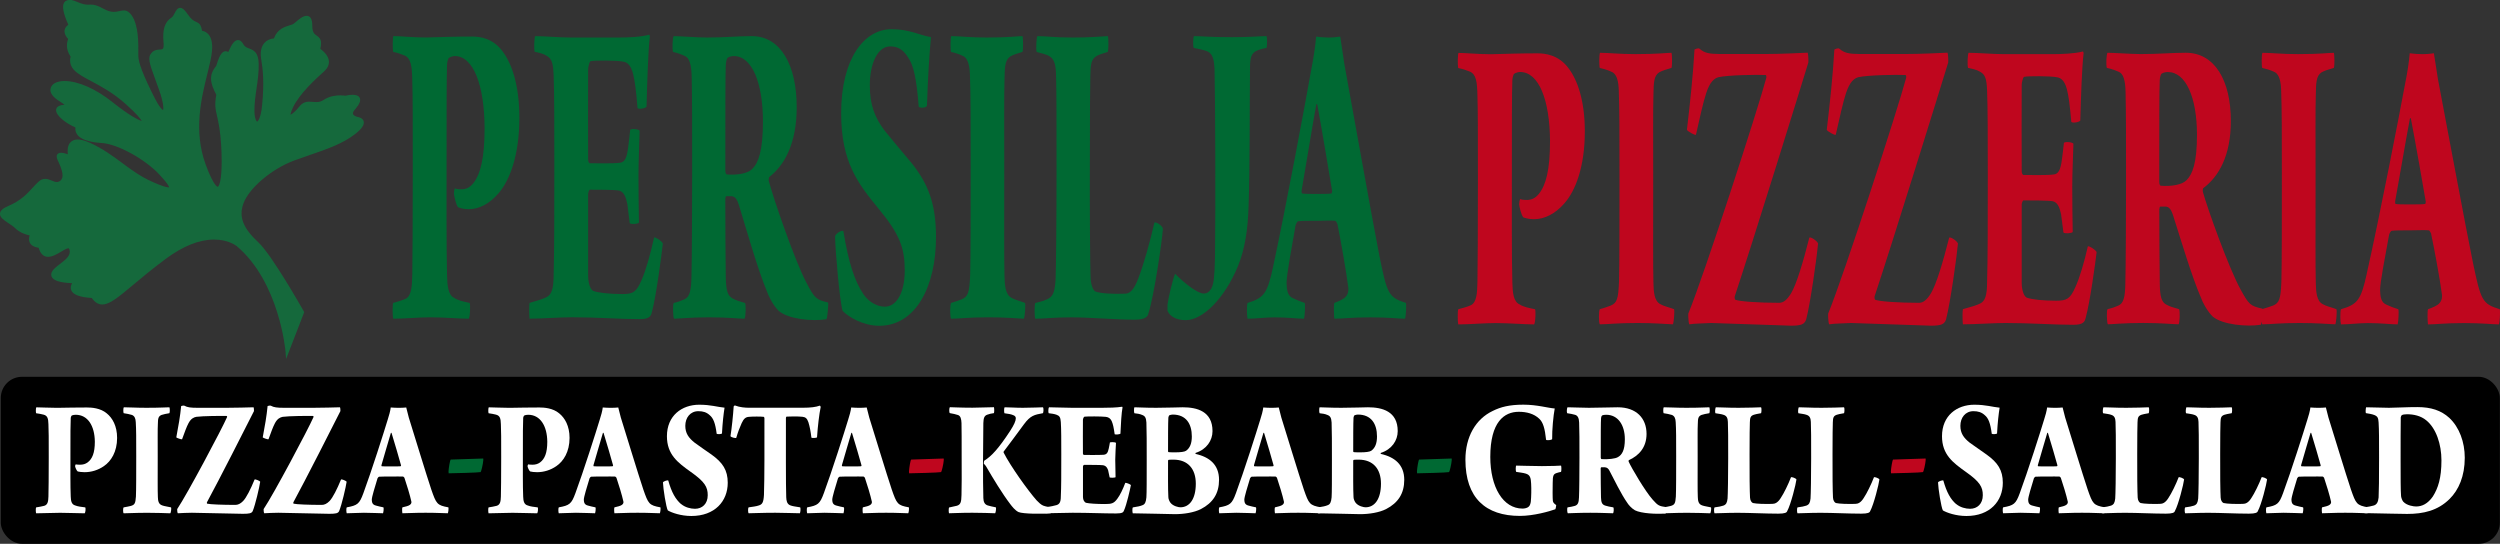 <svg xmlns="http://www.w3.org/2000/svg" id="Layer_2" data-name="Layer 2" viewBox="0 0 642.12 139.67"><rect x="0" y="0" width="642.12" height="139.67" fill="#333333" stroke="none"/><defs><style>      .cls-1 {        fill: #006933;      }      .cls-2 {        fill: #bf061e;      }      .cls-3 {        fill: #fff;      }      .cls-4 {        fill: #15693c;      }    </style></defs><g id="Layer_1-2" data-name="Layer 1"><g><g><path class="cls-4" d="M73.55,90.21c-.01-.18-1.58-17.79-12.55-27.12-.02-.02-2.12-1.78-5.99-1.78s-8.12,1.69-12.61,5.03c-3.46,2.57-6.19,4.86-8.39,6.7-3.69,3.08-5.92,4.95-7.72,4.95-.96,0-1.79-.53-2.58-1.66-3.02-.19-4.71-.79-5.17-1.82-.25-.56-.12-1.23.38-1.98-3.29-.1-5.08-.62-5.45-1.59-.22-.57.06-1.21.82-1.92.36-.34.8-.66,1.25-1.01,1.54-1.16,3.12-2.36,2.49-4.11-.11-.31-.28-.35-.44-.35-.46,0-1.2.44-1.99.9-1.03.61-2.19,1.3-3.23,1.3-1.09,0-1.84-.77-2.25-2.29-1.18-.17-1.95-.6-2.27-1.27-.34-.7-.09-1.47.09-1.88-.74-.12-2.58-.55-3.95-1.92-.41-.41-1.03-.82-1.63-1.21-1.13-.75-2.21-1.45-2.13-2.32.06-.63.7-1.19,2.04-1.76,3.23-1.37,4.88-3.18,6.34-4.77.52-.57,1.01-1.11,1.53-1.56.46-.41.95-.61,1.48-.61.56,0,1.09.22,1.6.43.48.2.94.39,1.39.39.29,0,.55-.08.81-.24,1.48-.93.9-2.97-.42-5.75-.25-.53-.29-.92-.12-1.19.14-.23.41-.34.8-.34.63,0,1.5.3,2,.5-.13-.73-.27-2.2.44-3.12.4-.52,1.01-.79,1.81-.79s1.85.28,3.07.84c3.34,1.53,5.82,3.37,8.22,5.15,2.42,1.79,4.7,3.49,7.76,4.85,2.17.97,3.62,1.46,4.32,1.46.09,0,.3,0,.34-.1.08-.17-.02-.87-2.58-3.59-3.78-4.03-10.9-7.92-14.94-8.16-3.19-.19-5.25-.88-6.11-2.04-.4-.54-.54-1.17-.42-1.89-2.18-.85-5.15-2.98-4.99-4.38.06-.56.58-.91,1.53-1.02.72-.09.82-.2.83-.22-.04-.13-.66-.53-1.12-.83-1.23-.79-2.91-1.88-2.68-3.29.19-1.13,1.46-1.81,3.39-1.81,3.41,0,7.95,2.01,12.15,5.37,4.04,3.23,7.03,4.92,7.88,4.92.07,0,.1-.01.1-.02h0s.2-.75-4.26-4.74c-3.29-2.94-6.45-4.62-8.99-5.97-3.51-1.86-5.85-3.1-5.1-6.14-1.47-1.97-.84-3.95-.61-4.52-.31-.3-1.06-1.14-.96-2.07.06-.56.4-1.04,1.03-1.43-1.33-2.95-1.71-4.81-1.15-5.67.23-.36.61-.54,1.12-.54.49,0,1.08.16,1.83.48,1.54.67,2.32.76,2.88.76.15,0,.29,0,.42-.01.14,0,.27-.01.42-.01.75,0,1.59.19,3.26,1.11.92.51,1.77.76,2.6.76.57,0,1.06-.11,1.49-.21.37-.08.72-.16,1.07-.16.72,0,1.3.37,1.87,1.2,1.71,2.49,1.66,7.07,1.64,9.53v.66c0,1.85,1.31,5.26,4.25,11.05,1.28,2.51,2.1,3.18,2.38,3.18.03,0,.06,0,.11-.06.24-.34.3-1.87-.97-5.46-.36-1.01-.68-1.9-.97-2.69-1.53-4.2-2.05-5.61-.81-6.77.55-.52,1.21-.55,1.74-.58.44-.02.78-.04.99-.29.24-.28.31-.86.22-1.79-.3-3.18.32-5.14,1.95-6.16.38-.24.64-.75.9-1.24.33-.63.63-1.22,1.2-1.22.49,0,1.02.47,1.73,1.52,1.01,1.49,1.74,1.81,2.27,2.05.74.33,1.15.58,1.43,2.3.4.03,1.05.17,1.6.76.75.81,1.07,2.16.94,4.01-.12,1.63-.62,3.66-1.2,6.01-1.54,6.22-3.66,14.74-.38,23.52,1.94,5.2,2.93,5.76,3.27,5.76.1,0,.19-.05.29-.15.84-.89,1.16-5.13.82-10.81-.23-3.81-.7-5.88-1.04-7.39-.42-1.86-.68-3-.19-5.54-1.58-3.01-2.01-4.97-.02-7.31.73-2.55,1.38-3.63,2.18-3.63.26,0,.51.11.76.35.97-2.28,1.68-3.22,2.43-3.22.44,0,.83.33,1.2,1,.37.69.96.91,1.57,1.15,1.06.41,2.25.87,2.31,3.73.04,2.23-.26,4.31-.56,6.33-.29,2.01-.57,3.9-.53,5.91.04,1.94.55,2.81.9,2.81.43,0,1.19-1.15,1.5-4.34.6-6.06.22-9.18-.25-12.1-.26-1.6,0-2.92.77-3.82.59-.7,1.46-1.09,2.47-1.13.79-2.41,2.59-2.95,3.92-3.36.48-.15.9-.27,1.15-.46.14-.1.31-.25.51-.42.76-.65,1.8-1.55,2.64-1.55s1.23.78,1.23,2.32c0,1.87.63,2.31,1.25,2.74.71.5,1.39.97.8,3.29,1.41,1.03,2.16,2.08,2.23,3.13.05.82-.32,1.62-1.08,2.33l-.46.42c-1.66,1.5-6.06,5.48-7.7,9.07-.78,1.69-.63,2.07-.59,2.13,0,0,.01,0,.02,0,.48,0,1.57-.84,2.62-2.19.8-1.03,1.65-1.17,2.38-1.17.29,0,.59.03.89.05.3.03.61.05.93.05.78,0,1.39-.18,1.98-.58,1.4-.95,3.03-1.15,4.14-1.15.81,0,1.35.1,1.39.11-.04-.01.91-.25,1.82-.25s1.41.22,1.61.66c.26.56-.07,1.4-1.03,2.55-.6.62-.83,1.14-.7,1.55.22.69,1.4.93,1.41.93.03,0,1.11.15,1.33.94.21.77-.49,1.78-2.15,3.06-3.17,2.45-7.2,3.84-11.48,5.3-1.33.46-2.7.92-4.09,1.44-5.88,2.18-11.8,7.24-13.19,11.26-1.5,4.31,1.02,7.43,3.96,10.15,3.42,3.17,11.28,17.07,11.61,17.66l.05.09-4.25,10.99-.08-.98Z"></path><path class="cls-4" d="M17.8.45c.43,0,1.01.15,1.74.47,1.54.67,2.34.78,2.97.78.3,0,.56-.03.84-.03.66,0,1.44.14,3.15,1.09,1.09.6,1.97.78,2.71.78,1.07,0,1.85-.37,2.56-.37.57,0,1.09.24,1.68,1.1,1.84,2.68,1.59,8.05,1.59,10.06s1.51,5.7,4.28,11.15c1.15,2.26,2.06,3.31,2.58,3.31.73,0,.67-2.09-.65-5.82-2.26-6.37-3.19-7.96-1.84-9.22,1.34-1.26,3.35.67,3.02-2.85s.5-5.11,1.84-5.95c.92-.58,1.17-2.43,1.98-2.43.36,0,.84.38,1.54,1.42,2.26,3.35,3.19,1.01,3.69,4.44,0,0,.03,0,.07,0,.45,0,2.74.21,2.44,4.54-.42,5.93-6.1,17.48-1.57,29.63,1.58,4.25,2.71,5.9,3.48,5.9,1.44,0,1.66-5.74,1.33-11.19-.5-8.38-2.15-8.26-1.22-12.95-1.59-3.02-2.01-4.86-.08-7.13.62-2.12,1.25-3.55,2.01-3.55.26,0,.54.17.84.53.82-1.98,1.59-3.4,2.36-3.4.33,0,.67.27,1,.88,1.09,2.01,3.77.42,3.86,4.78.08,4.36-1.17,8.13-1.09,12.24.04,1.93.54,3.03,1.13,3.03.66,0,1.41-1.39,1.72-4.54.59-5.95.25-9.05-.25-12.15-.5-3.1,1.09-4.69,3.19-4.69,1.01-3.35,4.02-3.1,5.03-3.86.63-.47,2.04-1.93,3.02-1.93.58,0,1.01.52,1.01,2.09,0,4.19,3.19,1.76,2.01,6.12,3.19,2.26,2.43,4.11,1.26,5.2s-6.37,5.53-8.21,9.56c-.82,1.79-.78,2.47-.32,2.47.57,0,1.78-1.05,2.75-2.3.69-.89,1.42-1.08,2.2-1.08.58,0,1.18.11,1.81.11.67,0,1.37-.12,2.11-.62,1.35-.92,2.92-1.11,4.02-1.11.8,0,1.35.11,1.35.11,0,0,.97-.24,1.86-.24,1.26,0,2.37.49.41,2.84-2.18,2.26.84,2.85.84,2.85,0,0,3.19.42-.92,3.6-4.11,3.19-9.64,4.53-15.51,6.71s-11.9,7.29-13.33,11.4c-1.43,4.11.59,7.21,4.02,10.39,3.44,3.19,11.57,17.6,11.57,17.6l-3.86,9.98s-1.45-17.77-12.63-27.27c0,0-2.12-1.84-6.14-1.84-3.13,0-7.41,1.11-12.75,5.08-9.17,6.81-13.21,11.6-15.98,11.6-.91,0-1.69-.52-2.46-1.65-3.69-.22-6.59-1.12-4.47-3.8-6.26-.11-6.48-1.68-4.92-3.13,1.56-1.45,4.69-2.91,3.8-5.36-.13-.35-.35-.49-.65-.49-1.17,0-3.45,2.21-5.21,2.21-.89,0-1.65-.57-2.07-2.27-3.69-.45-2.01-3.13-2.01-3.13,0,0-2.46-.22-4.14-1.9-1.68-1.68-6.26-3.02-1.79-4.92,4.47-1.9,6.04-4.69,7.94-6.37.46-.41.9-.55,1.33-.55,1.03,0,1.99.82,2.99.82.3,0,.61-.08.93-.27,1.79-1.12.78-3.69-.34-6.04-.44-.93-.1-1.21.48-1.21.88,0,2.31.65,2.31.65,0,0-1.09-4.06,1.94-4.06.73,0,1.7.24,2.98.82,6.59,3.02,9.78,7.24,15.98,10,2.25,1,3.69,1.48,4.42,1.48,1.28,0,.39-1.46-2.07-4.08-3.86-4.11-11.06-7.99-15.09-8.23-4.02-.24-6.87-1.33-6.29-3.84-3.02-1.09-7.21-4.61-3.69-5.03,3.52-.42-3.19-2.01-2.77-4.53.17-.99,1.33-1.62,3.17-1.62,2.81,0,7.2,1.46,12.01,5.32,4.04,3.23,7.07,4.97,8.02,4.97s-.09-1.64-4.01-5.15c-7.96-7.13-15.34-6.96-14-11.99-1.76-2.26-.59-4.53-.59-4.53,0,0-2.35-2.01.08-3.35-1.44-3.15-2.26-6.08-.31-6.08M17.8,0c-.74,0-1.12.35-1.31.65-.6.93-.26,2.75,1.06,5.71-.59.41-.91.91-.97,1.49-.09.92.55,1.76.92,2.15-.27.73-.74,2.6.63,4.52-.71,3.13,1.8,4.46,5.24,6.29,2.53,1.34,5.68,3.01,8.95,5.94,3.01,2.69,3.85,3.88,4.09,4.32-.95-.24-3.51-1.63-7.52-4.84-4.24-3.39-8.83-5.42-12.3-5.42-2.05,0-3.4.75-3.61,2-.26,1.56,1.49,2.69,2.78,3.52.27.17.61.39.82.56-.1.02-.25.05-.44.07-1.33.16-1.68.75-1.73,1.22-.17,1.51,2.75,3.64,4.96,4.54-.08.7.08,1.34.49,1.88.91,1.22,3.02,1.93,6.28,2.13,3.99.24,11.04,4.09,14.79,8.09,2.19,2.33,2.49,3.09,2.53,3.31-.03,0-.07,0-.13,0-.67,0-2.09-.48-4.23-1.44-3.04-1.36-5.31-3.04-7.72-4.83-2.41-1.79-4.9-3.64-8.26-5.17-1.25-.57-2.32-.86-3.17-.86s-1.54.3-1.99.88c-.65.84-.64,2.09-.54,2.91-.51-.18-1.19-.38-1.72-.38-.59,0-.87.24-1,.45-.22.34-.18.8.1,1.41,1.27,2.67,1.84,4.62.5,5.46-.22.14-.44.2-.69.2-.41,0-.84-.18-1.31-.37-.53-.22-1.08-.45-1.69-.45s-1.12.22-1.63.66c-.53.46-1.02,1.01-1.55,1.58-1.44,1.58-3.08,3.36-6.26,4.71-1.42.6-2.11,1.22-2.17,1.94-.09,1,1.04,1.74,2.23,2.53.59.39,1.19.78,1.59,1.18,1.26,1.26,2.92,1.75,3.8,1.93-.17.47-.29,1.16.01,1.81.34.72,1.11,1.18,2.3,1.37.45,1.54,1.26,2.32,2.43,2.32,1.1,0,2.29-.71,3.34-1.33.72-.43,1.47-.87,1.87-.87.08,0,.15,0,.23.2.54,1.48-.66,2.53-2.41,3.85-.46.35-.9.68-1.27,1.03-1.04.96-1.05,1.71-.87,2.16.4,1.04,2.08,1.59,5.27,1.73-.38.69-.44,1.32-.2,1.86.49,1.1,2.21,1.74,5.25,1.94.82,1.14,1.69,1.67,2.71,1.67,1.89,0,4.14-1.88,7.87-5,2.2-1.84,4.93-4.12,8.38-6.69,4.46-3.31,8.65-4.99,12.48-4.99,3.78,0,5.83,1.71,5.85,1.73,10.9,9.27,12.46,26.79,12.47,26.97l.16,1.96.71-1.83,3.86-9.98.08-.2-.1-.19c-.33-.59-8.21-14.52-11.65-17.71-3.95-3.66-5.08-6.53-3.9-9.92,1.38-3.97,7.24-8.96,13.06-11.13,1.38-.51,2.76-.98,4.09-1.44,4.29-1.47,8.35-2.86,11.54-5.33,1.74-1.35,2.47-2.43,2.23-3.3-.25-.92-1.4-1.09-1.53-1.11-.25-.05-1.07-.31-1.21-.78-.1-.32.13-.78.64-1.31,1.06-1.27,1.4-2.15,1.09-2.82-.25-.53-.86-.79-1.82-.79-.78,0-1.6.17-1.87.24-.2-.03-.69-.1-1.33-.1-1.15,0-2.82.21-4.27,1.19-.55.37-1.12.54-1.85.54-.3,0-.61-.03-.91-.05-.3-.03-.6-.05-.91-.05-.73,0-1.69.14-2.55,1.25-.97,1.25-1.88,1.95-2.27,2.1.01-.21.1-.71.6-1.8,1.62-3.54,6-7.5,7.65-8.99.19-.17.35-.31.46-.42.81-.75,1.21-1.62,1.15-2.51-.07-1.08-.81-2.16-2.2-3.21.52-2.17-.06-2.77-.92-3.38-.59-.41-1.15-.8-1.15-2.55s-.49-2.54-1.46-2.54-2,.93-2.79,1.6c-.2.17-.37.32-.5.42-.22.16-.61.28-1.08.42-1.27.39-3.16.96-4.01,3.35-1,.08-1.88.5-2.48,1.2-.56.66-1.16,1.89-.82,4,.47,2.9.84,6,.25,12.04-.34,3.41-1.13,4.13-1.28,4.13-.13,0-.64-.65-.68-2.59-.04-1.99.24-3.88.53-5.87.3-2.03.6-4.12.56-6.37-.06-3.02-1.33-3.51-2.45-3.94-.6-.23-1.12-.43-1.46-1.05-.41-.75-.86-1.12-1.39-1.12-.83,0-1.56.87-2.52,3.08-.22-.14-.44-.22-.67-.22-1.07,0-1.74,1.51-2.42,3.78-1.98,2.38-1.56,4.39.02,7.41-.48,2.54-.2,3.74.21,5.55.34,1.51.81,3.57,1.04,7.36.33,5.53.03,9.8-.76,10.64-.05.05-.09.08-.12.08-.1,0-1.03-.16-3.06-5.61-3.25-8.72-1.14-17.2.39-23.39.59-2.36,1.09-4.4,1.21-6.05.14-1.91-.2-3.32-1-4.18-.54-.58-1.16-.77-1.57-.83-.3-1.67-.76-1.96-1.53-2.3-.54-.24-1.2-.53-2.17-1.97-.77-1.14-1.34-1.62-1.92-1.62-.7,0-1.05.68-1.4,1.34-.23.44-.49.95-.82,1.15-1.71,1.07-2.37,3.1-2.05,6.38.1,1.06-.04,1.47-.17,1.63-.14.16-.41.18-.83.21-.56.03-1.27.07-1.88.64-1.35,1.26-.82,2.71.76,7.01.29.79.61,1.68.97,2.69,1.15,3.24,1.2,4.85,1.03,5.21-.25-.11-.98-.78-2.13-3.05-2.92-5.76-4.23-9.13-4.23-10.94,0-.19,0-.41,0-.65.03-2.49.07-7.11-1.68-9.66-.62-.9-1.25-1.3-2.05-1.3-.37,0-.73.08-1.12.17-.44.1-.9.2-1.44.2-.79,0-1.61-.24-2.5-.73-1.71-.95-2.59-1.14-3.37-1.14-.14,0-.28,0-.43.01-.13,0-.27.01-.41.01-.54,0-1.29-.09-2.79-.74-.78-.34-1.4-.5-1.92-.5h0Z"></path></g><path class="cls-1" d="M137.47,9.28c2.37,0,6.19.36,9.17.36h12.2c2.37,0,5.77-.12,7.89-.72.06,0,.18.24.18.48-.43,3.7-.67,11.32-.85,18-.37.48-2,.72-2.31.36-.36-4.41-.67-6.91-1.15-8.82-.61-2.38-1.64-2.98-2.49-3.1-1.58-.36-7.47-.36-8.44-.12-.3.12-.61,1.55-.61,2.14-.06,7.63,0,15.02,0,23.12,0,.48.24.95.42.95,1.58,0,5.77.12,7.71-.12,1.28-.12,1.82-1.19,2.18-4.17.18-1.19.3-2.74.49-4.29.3-.36,2.12-.24,2.43.24-.06,2.86-.3,7.75-.3,11.56,0,3.22.06,8.7.12,12.04-.3.36-2.06.48-2.37.12l-.61-4.89c-.37-1.79-.85-3.1-2.06-3.46-1.09-.24-5.77-.24-7.59-.24-.18,0-.42.83-.42,1.07v20.98c0,1.91.55,3.58,1.27,3.93,1.15.48,4.13.83,7.53.83,2.73,0,3.58-.48,4.92-3.58,1.15-2.62,2.31-6.79,3.22-10.96.42-.12,2,.95,2.25,1.55-.3,2.74-1.7,13.47-2.79,17.52-.24,1.07-.55,1.91-3.16,1.91-5.1,0-10.93-.48-17.36-.48-3.22,0-7.65.36-10.93.36-.12-.95-.12-3.46,0-4.05,2.12-.6,3.64-1.07,4.49-1.55,1.09-.6,1.7-1.91,1.7-5.72.18-6.8.18-15.02.18-28.73,0-8.82,0-18.12-.18-22.41-.12-3.34-.55-4.29-1.7-5.01-.91-.6-2-.84-3.16-1.07-.24-.6-.12-3.69.12-4.05M173.05,9.28c1.46,0,6.19.36,8.5.36,4.62,0,7.96-.36,11.54-.36,7.47,0,11.54,7.51,11.54,18.24,0,9.3-3.1,14.9-7.11,18-.06.12-.12.71-.06.95,1.15,4.41,6.68,20.5,9.65,26.1,2.13,4.05,2.49,4.41,5.59,5.13.12.36-.18,3.93-.42,4.29-3.58.6-9.78,0-12.27-2.14-1.46-1.43-2.67-3.93-3.03-5.01-2.43-5.84-5.28-15.97-7.23-22.29-.42-1.31-.91-2.03-1.76-2.15h-1.46c-.12,0-.24.48-.24.72,0,7.39.06,14.78.12,19.9.06,3.46.42,4.89,1.7,5.6,1.09.6,1.64.72,3.22,1.19.3.12.24,3.81-.12,4.05-1.34,0-4.25-.36-9.05-.36-5.04,0-7.77.36-9.05.36-.24-.47-.37-3.58-.06-4.05,1.09-.24,2-.6,2.79-.95,1.28-.6,1.7-2.14,1.76-5.84.12-3.69.18-19.78.18-27.18,0-11.56,0-18.83-.12-24.07-.06-3.22-.61-4.89-1.7-5.36-.73-.36-1.94-.84-3.1-1.07-.24-.71-.12-3.81.18-4.05ZM186.84,14.88c-.24.36-.42,1.31-.42,1.79-.12,2.62-.12,11.44-.12,27.18,0,.48.18.95.37.95,2.61.24,5.47-.24,6.56-1.43,1.58-1.55,2.73-4.65,2.73-12.16,0-9.89-2.79-16.81-7.47-16.81-.42,0-1.21.12-1.64.48ZM221.75,75.55c1.58,2.26,3.76,3.22,5.53,3.22,2.85,0,5.1-3.34,5.1-9.3,0-5.6-1.15-9.18-6.8-15.97-5.16-6.32-9.53-11.8-9.53-24.43,0-14.06,5.95-21.57,12.93-21.57,4.68,0,7.17,1.55,10.14,2.03-.42,4.53-.79,10.13-1.03,17.64-.3.6-1.82.6-2.12.24-.55-7.27-1.34-10.73-2.79-12.75-1.27-2.03-2.67-2.74-4.55-2.74-3.22,0-5.22,4.41-5.22,10.01,0,5.01,1.27,8.22,3.76,11.56,2.61,3.22,4.13,5.01,6.74,8.11,4.49,5.48,6.5,10.73,6.5,19.31,0,12.63-5.16,22.76-14.57,22.76-4.19,0-7.89-2.26-9.41-3.81-.67-1.9-1.88-15.02-1.94-19.19.18-.71,1.76-1.67,2.13-1.31,1.34,8.23,2.91,12.87,5.16,16.21ZM244.34,9.28c2.18,0,4.86.36,9.05.36,5.89,0,7.95-.36,9.23-.36.18.48.24,3.46,0,4.05-1.22.35-2.37.71-3.16,1.19-1.34.95-1.4,2.62-1.46,6.08-.12,3.69-.06,12.16-.06,22.41,0,14.42-.06,23.12.06,27.77.06,2.15.12,4.88,1.82,5.72.73.48,2.25.83,3.46,1.31.18.6-.06,3.7-.3,4.05-2.49-.12-4.8-.36-9.11-.36-5.46,0-7.29.36-9.59.36-.3-.48-.3-3.58,0-4.05,1.27-.36,2.12-.71,2.79-.95,1.58-.72,1.94-1.67,2.12-6.44.12-4.17.12-17.88.12-27.53,0-12.63,0-18.36-.18-23.48-.06-2.5-.48-4.17-1.52-4.89-1.15-.6-1.94-.84-3.34-1.19-.18-.6-.18-3.58.06-4.05ZM266.44,9.28c2.49,0,4.13.36,9.11.36,4.37,0,6.74-.24,8.99-.36.24.48.18,3.46,0,4.05-1.58.48-2.31.71-2.91,1.07-1.34.83-1.52,2.03-1.58,5.12-.06,1.9-.12,9.77-.12,21.69-.06,12.04.06,26.82.18,29.92.06,2.15.67,3.34,1.15,3.7,1.4.6,4.92.71,7.71.6,1.15,0,2.25-.83,3.4-3.93,1.27-3.22,3.1-9.65,4.13-14.3.3-.36,2.06.71,2.19,1.55-.18,2.98-2.25,17.17-3.7,21.69-.18.95-.91,1.67-3.58,1.67-4.98,0-11.48-.6-16.21-.6s-7.04.36-9.29.36c-.24-.72-.24-3.58,0-4.05,1.94-.48,2.37-.6,3.52-1.19,1.15-.71,1.52-2.03,1.7-4.88.12-2.62.24-15.62.24-27.65,0-13.83,0-20.14-.12-24.79-.06-2.38-.36-4.17-1.76-4.89-.73-.48-2-.72-3.22-1.07-.24-.72-.06-3.81.18-4.05ZM306.67,9.28c2,0,3.89.27,9.78.27,4.86,0,7.1-.27,8.86-.27.18.45.18,2.49,0,3.02-1.03.17-2.25.53-2.85.89-.91.62-1.4,1.33-1.4,4.27-.12,10.93,0,25.41-.37,35.63-.18,5.77-.91,10.84-2.73,15.28-3.46,8.35-9.05,13.86-13.42,13.86-2,0-3.95-.71-4.67-2.4v-1.6c.24-1.86,1.33-6.39,1.94-7.91,2.49,2.49,5.77,5.07,7.35,5.07.67,0,1.27-.18,1.94-1.25.67-1.24.85-3.02.97-8.17.18-13.23.06-41.22-.12-48.33-.12-2.13-.42-3.82-1.82-4.44-.91-.36-2.13-.62-3.52-.89-.25-.53-.18-2.67.06-3.02ZM327.04,68.28c3.34-15.49,8.26-41.96,9.78-50.54.49-2.38,1.09-6.32,1.22-8.34.91.12,2.06.24,3.16.24,1.27,0,2.19-.12,3.04-.24l1.03,6.91c2.13,11.56,6.92,38.62,8.99,49.22,2,9.89,2.31,10.85,6.86,12.28.12.48,0,3.58-.25,4.05-1.52,0-4.19-.35-8.86-.35-5.1,0-6.98.35-9.29.35-.12-.71-.18-3.57,0-4.05,1.22-.48,2.43-.95,2.98-1.67.67-.72.67-1.91.61-2.26-.49-3.93-1.94-12.16-2.79-16.33-.12-.24-.36-.84-.61-.84-.97-.12-3.04,0-4.62,0-2.43,0-4,0-4.86.12-.18,0-.55.6-.67,1.07-1.03,5.84-2.31,12.75-2.31,14.78.06,1.67.18,3.34,1.7,3.94.97.47,1.88.83,2.97,1.19.18.48,0,3.58-.18,4.05-1.76,0-4.13-.35-7.65-.35-2.25,0-4.74.35-6.86.35-.18-.59-.24-3.45,0-4.05,4.25-1.31,5.1-2.38,6.62-9.53ZM338.09,26.8c-1.21,6.67-2.79,16.57-3.76,22.05-.06.48,0,.84.12.84.67.12,1.82.12,3.46.12,2,0,3.46,0,4.07-.12.06,0,.18-.36.18-.6-.61-3.69-2.61-15.73-3.83-22.29-.06,0-.24-.12-.24,0ZM116.58,49.69c0-.48.12-1.07.24-1.31.24.12.85.24,1.7.24,1.22,0,2.19-.48,3.04-1.55,1.88-2.38,2.91-6.56,2.91-14.19-.06-10.96-2.85-18.48-7.65-18.48-.3,0-1.15.12-1.64.6-.06.12-.36.96-.36,1.67-.12,3.58-.12,10.73-.12,26.34,0,6.2-.06,20.98.12,27.53.06,2.86.3,5.24,1.82,5.96,1.09.72,2.37.95,4.01,1.31.18.6.12,3.34-.24,4.05-2.49,0-6.44-.36-9.84-.36-3.22,0-6.44.36-9.59.36-.18-.83-.18-3.58,0-4.05,1.21-.36,2.18-.6,3.22-1.07,1.46-.72,1.64-3.1,1.7-6.32.06-4.65.12-12.51.12-26.94,0-12.51,0-18.95-.12-22.65-.06-3.93-.37-5.84-1.94-6.56-.85-.36-1.82-.71-2.98-.95-.18-.84-.12-3.58.06-4.05,1.76,0,5.1.36,8.32.36,4.55-.12,7.35-.24,11.96-.24,1.82,0,5.4.36,7.95,4.05,2.25,3.1,4.13,8.58,4.13,16.81,0,9.53-2.43,15.97-5.28,19.31-2.31,2.74-5.04,4.17-7.71,4.17-1.22,0-2.07-.24-2.73-.48-.55-.6-1.03-2.86-1.1-3.58Z"></path><path class="cls-2" d="M410.97,13.56c2.19,0,4.87.34,9.08.34,5.91,0,7.98-.34,9.26-.34.18.46.24,3.32,0,3.89-1.22.34-2.37.69-3.17,1.14-1.34.91-1.4,2.52-1.46,5.84-.12,3.55-.06,11.68-.06,21.53,0,13.86-.06,22.22.06,26.69.06,2.06.12,4.69,1.83,5.5.73.46,2.25.8,3.47,1.26.18.58-.06,3.55-.31,3.89-2.5-.11-4.81-.34-9.14-.34-5.48,0-7.31.34-9.62.34-.3-.46-.3-3.43,0-3.89,1.28-.34,2.13-.69,2.8-.92,1.58-.69,1.95-1.6,2.13-6.18.12-4.01.12-17.18.12-26.46,0-12.14,0-17.64-.18-22.56-.06-2.4-.49-4.01-1.53-4.69-1.16-.57-1.95-.8-3.35-1.14-.18-.58-.18-3.44.06-3.89M463.91,82.05c-.43,1.26-1.28,1.6-3.9,1.6l-20.47-.69c-1.7.11-4.32.11-5.66.34-.18-.34-.3-2.29-.24-2.75,4.08-9.96,17.91-52.57,20.04-60.59.06-.34-.06-.69-.18-.69-2.25-.12-9.69,0-12.18.57-1.04.34-2.13,1.14-3.1,4.12-.79,2.4-1.58,6.07-2.62,10.65-.25.23-2.19-.92-2.32-1.26.85-7.21,1.58-14.2,1.95-20.62.18-.11.97-.46,1.28-.23,1.22,1.14,2.68,1.37,5.18,1.37h12.06c3.53,0,8.16-.23,10.54-.34.12.11.24,1.95.18,2.52-2.13,6.99-14.5,46.84-18.89,60.01-.06.23-.06.8.12.92,1.04.46,6.15.8,11.27.8,1.04,0,2.01-.69,3.11-2.52,1.34-2.29,3.05-7.9,4.63-14.2.31-.34,2.01.8,2.26,1.49-.31,3.44-1.95,15.23-3.05,19.47ZM499.84,82.05c-.43,1.26-1.28,1.6-3.9,1.6l-20.47-.69c-1.71.11-4.32.11-5.67.34-.18-.34-.3-2.29-.24-2.75,4.08-9.96,17.91-52.57,20.04-60.59.06-.34-.06-.69-.18-.69-2.25-.12-9.69,0-12.18.57-1.04.34-2.13,1.14-3.11,4.12-.79,2.4-1.58,6.07-2.62,10.65-.25.23-2.19-.92-2.31-1.26.85-7.21,1.58-14.2,1.95-20.62.18-.11.97-.46,1.28-.23,1.22,1.14,2.68,1.37,5.18,1.37h12.06c3.53,0,8.16-.23,10.54-.34.12.11.25,1.95.18,2.52-2.13,6.99-14.5,46.84-18.89,60.01-.06.23-.06.8.12.92,1.04.46,6.15.8,11.27.8,1.04,0,2.01-.69,3.11-2.52,1.34-2.29,3.05-7.9,4.63-14.2.31-.34,2.01.8,2.26,1.49-.3,3.44-1.95,15.23-3.05,19.47ZM505.63,13.56c2.37,0,6.21.35,9.2.35h12.24c2.37,0,5.79-.12,7.92-.69.06,0,.18.23.18.46-.43,3.55-.67,10.88-.85,17.29-.36.46-2.01.69-2.31.34-.37-4.24-.67-6.64-1.16-8.48-.61-2.29-1.65-2.86-2.5-2.98-1.59-.35-7.49-.35-8.47-.11-.3.11-.61,1.49-.61,2.06-.06,7.33,0,14.43,0,22.22,0,.46.24.92.42.92,1.59,0,5.79.12,7.74-.12,1.28-.11,1.83-1.14,2.19-4.01.18-1.14.31-2.63.49-4.12.3-.34,2.13-.23,2.44.23-.06,2.75-.3,7.44-.3,11.11,0,3.09.06,8.36.12,11.57-.3.34-2.07.46-2.38.12l-.61-4.7c-.37-1.72-.85-2.98-2.07-3.32-1.1-.23-5.79-.23-7.62-.23-.18,0-.42.8-.42,1.03v20.16c0,1.83.55,3.44,1.28,3.78,1.16.46,4.14.8,7.55.8,2.74,0,3.6-.46,4.93-3.44,1.16-2.52,2.32-6.53,3.23-10.54.43-.11,2.01.92,2.25,1.49-.3,2.63-1.71,12.94-2.8,16.84-.24,1.03-.55,1.83-3.17,1.83-5.12,0-10.96-.46-17.42-.46-3.23,0-7.67.34-10.96.34-.12-.92-.12-3.32,0-3.89,2.13-.57,3.65-1.03,4.51-1.49,1.1-.57,1.71-1.83,1.71-5.5.18-6.53.18-14.43.18-27.6,0-8.48,0-17.41-.18-21.53-.12-3.21-.55-4.12-1.71-4.81-.91-.57-2.01-.8-3.17-1.03-.24-.57-.12-3.55.12-3.89ZM555.15,18.95c-.25.34-.43,1.26-.43,1.72-.12,2.52-.12,10.99-.12,26.11,0,.46.18.92.37.92,2.62.23,5.48-.23,6.58-1.37,1.58-1.49,2.74-4.47,2.74-11.68,0-9.5-2.8-16.15-7.49-16.15-.43,0-1.22.12-1.64.46ZM581.1,13.56c2.19,0,4.87.34,9.08.34,5.91,0,7.98-.34,9.26-.34.18.46.24,3.32,0,3.89-1.22.34-2.38.69-3.17,1.14-1.34.91-1.4,2.52-1.46,5.84-.12,3.55-.06,11.68-.06,21.53,0,13.86-.06,22.22.06,26.69.06,2.06.12,4.69,1.83,5.5.73.46,2.25.8,3.47,1.26.18.58-.06,3.55-.3,3.89-2.5-.11-4.81-.34-9.14-.34-5.48,0-7.31.34-9.62.34-.07-.11-.13-.37-.17-.71-.06.42-.13.73-.2.82-3.59.57-9.8,0-12.3-2.06-1.46-1.38-2.68-3.78-3.04-4.81-2.44-5.61-5.3-15.35-7.25-21.42-.43-1.26-.91-1.95-1.77-2.06h-1.46c-.12,0-.25.46-.25.69,0,7.1.06,14.2.12,19.12.06,3.32.43,4.7,1.7,5.38,1.1.57,1.65.69,3.23,1.15.3.11.24,3.66-.12,3.89-1.34,0-4.26-.34-9.08-.34-5.06,0-7.8.34-9.08.34-.24-.46-.36-3.44-.06-3.89,1.1-.23,2.01-.57,2.8-.92,1.28-.57,1.71-2.06,1.77-5.61.12-3.55.18-19.01.18-26.11,0-11.11,0-18.09-.12-23.13-.06-3.09-.61-4.7-1.7-5.16-.73-.34-1.95-.8-3.11-1.03-.25-.69-.12-3.66.18-3.89,1.46,0,6.21.34,8.53.34,4.63,0,7.98-.34,11.57-.34,7.49,0,11.57,7.22,11.57,17.52,0,8.93-3.11,14.32-7.13,17.29-.06.11-.12.69-.06.91,1.16,4.24,6.7,19.7,9.69,25.08,2.13,3.89,2.5,4.24,5.6,4.93,0,.02.01.05.02.09,1.24-.34,2.07-.67,2.73-.89,1.58-.69,1.95-1.6,2.13-6.18.12-4.01.12-17.18.12-26.46,0-12.14,0-17.64-.18-22.56-.06-2.4-.49-4.01-1.52-4.69-1.16-.57-1.95-.8-3.35-1.14-.18-.58-.18-3.44.06-3.89ZM607.9,70.26c3.35-14.89,8.29-40.32,9.81-48.56.49-2.29,1.1-6.07,1.22-8.02.91.12,2.07.23,3.17.23,1.28,0,2.19-.11,3.04-.23l1.04,6.65c2.13,11.11,6.94,37.11,9.02,47.3,2.01,9.51,2.32,10.42,6.88,11.8.12.46,0,3.44-.24,3.89-1.52,0-4.2-.34-8.9-.34-5.11,0-7,.34-9.32.34-.12-.69-.18-3.43,0-3.89,1.22-.46,2.43-.92,2.98-1.6.67-.69.67-1.83.61-2.18-.49-3.78-1.95-11.68-2.8-15.69-.12-.23-.37-.8-.61-.8-.97-.11-3.05,0-4.63,0-2.44,0-4.02,0-4.87.12-.18,0-.55.57-.67,1.03-1.03,5.61-2.31,12.25-2.31,14.2.06,1.6.18,3.21,1.71,3.78.97.46,1.89.8,2.98,1.14.18.46,0,3.44-.18,3.89-1.77,0-4.14-.34-7.68-.34-2.25,0-4.75.34-6.88.34-.18-.57-.24-3.32,0-3.89,4.26-1.26,5.12-2.29,6.64-9.16ZM618.99,30.4c-1.22,6.41-2.8,15.92-3.78,21.19-.06.46,0,.8.12.8.67.11,1.83.11,3.47.11,2.01,0,3.47,0,4.08-.11.06,0,.18-.34.18-.57-.61-3.55-2.62-15.12-3.84-21.42-.06,0-.24-.11-.24,0ZM390.2,52.39c0-.46.12-1.03.24-1.26.24.12.85.23,1.71.23,1.22,0,2.19-.46,3.05-1.49,1.89-2.29,2.92-6.3,2.92-13.63-.06-10.54-2.86-17.75-7.68-17.75-.3,0-1.16.12-1.64.57-.06.12-.36.92-.36,1.61-.12,3.44-.12,10.31-.12,25.31,0,5.95-.06,20.16.12,26.46.06,2.75.3,5.04,1.83,5.73,1.09.69,2.38.92,4.02,1.26.18.57.12,3.2-.24,3.89-2.5,0-6.46-.34-9.87-.34-3.23,0-6.46.34-9.63.34-.18-.8-.18-3.44,0-3.89,1.22-.34,2.19-.57,3.23-1.03,1.46-.69,1.65-2.98,1.7-6.07.06-4.47.12-12.03.12-25.88,0-12.03,0-18.21-.12-21.76-.06-3.78-.36-5.61-1.95-6.3-.85-.34-1.83-.69-2.99-.91-.18-.8-.12-3.44.06-3.89,1.77,0,5.12.34,8.34.34,4.57-.11,7.37-.23,12-.23,1.83,0,5.42.35,7.98,3.89,2.25,2.98,4.14,8.25,4.14,16.15,0,9.16-2.43,15.35-5.3,18.55-2.31,2.63-5.06,4.01-7.74,4.01-1.22,0-2.07-.23-2.74-.46-.55-.57-1.04-2.75-1.1-3.44Z"></path><rect x=".2" y="96.78" width="641.88" height="42.89" rx="5.45" ry="5.45"></rect><g><path class="cls-3" d="M19.29,119.76c0-.18.08-.4.16-.49.16.04.54.09,1.09.09.78,0,1.4-.18,1.95-.58,1.21-.89,1.87-2.46,1.87-5.32-.04-4.11-1.83-6.93-4.91-6.93-.2,0-.74.04-1.05.22-.04.04-.23.36-.23.63-.08,1.34-.08,4.02-.08,9.88,0,2.32-.04,7.87.08,10.33.04,1.07.19,1.97,1.17,2.24.7.27,1.52.36,2.57.49.12.22.08,1.25-.16,1.52-1.6,0-4.13-.13-6.31-.13-2.07,0-4.13.13-6.16.13-.12-.31-.12-1.34,0-1.52.78-.13,1.4-.22,2.07-.4.93-.27,1.05-1.16,1.09-2.37.04-1.74.08-4.69.08-10.1,0-4.69,0-7.11-.08-8.49-.04-1.48-.23-2.19-1.25-2.46-.54-.13-1.17-.27-1.91-.36-.12-.31-.08-1.34.04-1.52,1.13,0,3.27.13,5.34.13,2.92-.04,4.71-.09,7.67-.09,1.17,0,3.47.13,5.1,1.52,1.44,1.16,2.65,3.22,2.65,6.3,0,3.58-1.56,5.99-3.39,7.24-1.48,1.03-3.23,1.56-4.95,1.56-.78,0-1.32-.09-1.75-.18-.35-.22-.66-1.07-.7-1.34Z"></path><path class="cls-3" d="M31.79,104.61c1.4,0,3.12.13,5.8.13,3.78,0,5.1-.13,5.92-.13.12.18.16,1.3,0,1.52-.78.13-1.52.27-2.03.45-.86.36-.9.98-.93,2.28-.08,1.39-.04,4.56-.04,8.4,0,5.41-.04,8.67.04,10.42.04.81.08,1.83,1.17,2.15.47.18,1.44.31,2.22.49.12.22-.04,1.39-.19,1.52-1.6-.04-3.08-.13-5.84-.13-3.51,0-4.67.13-6.15.13-.19-.18-.19-1.34,0-1.52.82-.13,1.36-.27,1.79-.36,1.01-.27,1.25-.63,1.36-2.41.08-1.56.08-6.71.08-10.33,0-4.74,0-6.88-.12-8.81-.04-.94-.31-1.56-.97-1.83-.74-.22-1.25-.31-2.14-.45-.12-.22-.12-1.34.04-1.52Z"></path><path class="cls-3" d="M64.87,131.34c-.27.49-.82.63-2.49.63l-13.09-.27c-1.09.04-2.77.04-3.62.13-.12-.13-.19-.89-.16-1.07,2.61-3.89,11.45-20.52,12.82-23.65.04-.13-.04-.27-.12-.27-1.44-.04-6.19,0-7.79.22-.66.13-1.36.45-1.99,1.61-.51.94-1.01,2.37-1.67,4.16-.16.09-1.4-.36-1.48-.49.54-2.82,1.01-5.54,1.25-8.05.12-.04.62-.18.82-.09.78.45,1.71.54,3.31.54h7.71c2.26,0,5.22-.09,6.74-.13.08.04.16.76.12.98-1.36,2.73-9.27,18.28-12.08,23.42-.04.09-.04.31.08.36.66.18,3.93.31,7.21.31.66,0,1.29-.27,1.99-.98.86-.89,1.95-3.08,2.96-5.54.19-.13,1.29.31,1.44.58-.19,1.34-1.25,5.95-1.95,7.6Z"></path><path class="cls-3" d="M87.07,131.34c-.27.49-.82.63-2.49.63l-13.09-.27c-1.09.04-2.77.04-3.62.13-.12-.13-.19-.89-.16-1.07,2.61-3.89,11.45-20.52,12.82-23.65.04-.13-.04-.27-.12-.27-1.44-.04-6.19,0-7.79.22-.66.13-1.36.45-1.99,1.61-.51.94-1.01,2.37-1.67,4.16-.16.09-1.4-.36-1.48-.49.54-2.82,1.01-5.54,1.25-8.05.12-.04.62-.18.82-.09.78.45,1.71.54,3.31.54h7.71c2.26,0,5.22-.09,6.74-.13.08.04.16.76.12.98-1.36,2.73-9.27,18.28-12.08,23.42-.04.09-.04.31.08.36.66.18,3.93.31,7.21.31.66,0,1.29-.27,1.99-.98.86-.89,1.95-3.08,2.96-5.54.19-.13,1.29.31,1.44.58-.19,1.34-1.25,5.95-1.95,7.6Z"></path><path class="cls-3" d="M93.31,126.74c2.14-5.81,5.3-15.74,6.27-18.95.31-.89.7-2.37.78-3.13.58.04,1.32.09,2.03.09.82,0,1.4-.04,1.95-.09l.66,2.59c1.36,4.34,4.44,14.48,5.77,18.46,1.29,3.71,1.48,4.07,4.4,4.6.08.18,0,1.34-.16,1.52-.97,0-2.69-.13-5.69-.13-3.27,0-4.48.13-5.96.13-.08-.27-.12-1.34,0-1.52.78-.18,1.56-.36,1.91-.63.43-.27.43-.72.39-.85-.31-1.48-1.25-4.56-1.79-6.12-.08-.09-.23-.31-.39-.31-.62-.04-1.95,0-2.96,0-1.56,0-2.57,0-3.12.04-.12,0-.35.22-.43.4-.66,2.19-1.48,4.78-1.48,5.54.04.63.12,1.25,1.09,1.48.62.18,1.21.31,1.91.45.12.18,0,1.34-.12,1.52-1.13,0-2.65-.13-4.91-.13-1.44,0-3.04.13-4.4.13-.12-.22-.16-1.3,0-1.52,2.73-.49,3.27-.89,4.25-3.58ZM100.4,111.18c-.78,2.5-1.79,6.21-2.42,8.27-.04.18,0,.31.08.31.43.04,1.17.04,2.22.04,1.29,0,2.22,0,2.61-.04.04,0,.12-.13.12-.22-.39-1.39-1.67-5.9-2.45-8.36-.04,0-.16-.04-.16,0Z"></path><path class="cls-1" d="M124.12,117.77s.04.49,0,.54c-.04.72-.51,2.91-.7,2.95-.35.13-7.36.31-8.18.31,0,0-.04-.4-.04-.49.04-.85.39-3.04.58-3.04l8.34-.27Z"></path><path class="cls-3" d="M135.5,119.76c0-.18.08-.4.16-.49.16.04.54.09,1.09.09.78,0,1.4-.18,1.95-.58,1.21-.89,1.87-2.46,1.87-5.32-.04-4.11-1.83-6.93-4.91-6.93-.2,0-.74.04-1.05.22-.04.04-.23.36-.23.63-.08,1.34-.08,4.02-.08,9.88,0,2.32-.04,7.87.08,10.33.04,1.07.19,1.97,1.17,2.24.7.27,1.52.36,2.57.49.12.22.08,1.25-.16,1.52-1.6,0-4.13-.13-6.31-.13-2.07,0-4.13.13-6.16.13-.12-.31-.12-1.34,0-1.52.78-.13,1.4-.22,2.07-.4.93-.27,1.05-1.16,1.09-2.37.04-1.74.08-4.69.08-10.1,0-4.69,0-7.11-.08-8.49-.04-1.48-.23-2.19-1.25-2.46-.54-.13-1.17-.27-1.91-.36-.12-.31-.08-1.34.04-1.52,1.13,0,3.27.13,5.34.13,2.92-.04,4.71-.09,7.67-.09,1.17,0,3.47.13,5.1,1.52,1.44,1.16,2.65,3.22,2.65,6.3,0,3.58-1.56,5.99-3.39,7.24-1.48,1.03-3.23,1.56-4.95,1.56-.78,0-1.32-.09-1.75-.18-.35-.22-.66-1.07-.7-1.34Z"></path><path class="cls-3" d="M147.77,126.74c2.14-5.81,5.3-15.74,6.27-18.95.31-.89.7-2.37.78-3.13.58.04,1.32.09,2.03.09.82,0,1.4-.04,1.95-.09l.66,2.59c1.36,4.34,4.44,14.48,5.77,18.46,1.29,3.71,1.48,4.07,4.4,4.6.08.18,0,1.34-.16,1.52-.97,0-2.69-.13-5.69-.13-3.27,0-4.48.13-5.96.13-.08-.27-.12-1.34,0-1.52.78-.18,1.56-.36,1.91-.63.43-.27.43-.72.39-.85-.31-1.48-1.25-4.56-1.79-6.12-.08-.09-.23-.31-.39-.31-.62-.04-1.95,0-2.96,0-1.56,0-2.57,0-3.12.04-.12,0-.35.22-.43.4-.66,2.19-1.48,4.78-1.48,5.54.04.63.12,1.25,1.09,1.48.62.18,1.21.31,1.91.45.12.18,0,1.34-.12,1.52-1.13,0-2.65-.13-4.91-.13-1.44,0-3.04.13-4.4.13-.12-.22-.16-1.3,0-1.52,2.73-.49,3.27-.89,4.25-3.58ZM154.86,111.18c-.78,2.5-1.79,6.21-2.42,8.27-.04.18,0,.31.08.31.43.04,1.17.04,2.22.04,1.29,0,2.22,0,2.61-.04.04,0,.12-.13.12-.22-.39-1.39-1.67-5.9-2.45-8.36-.04,0-.16-.04-.16,0Z"></path><path class="cls-3" d="M174.96,129.47c1.01.85,2.42,1.21,3.55,1.21,1.83,0,3.27-1.25,3.27-3.49,0-2.1-.74-3.44-4.36-5.99-3.31-2.37-6.12-4.43-6.12-9.16,0-5.28,3.82-8.09,8.3-8.09,3,0,4.6.58,6.5.76-.27,1.7-.51,3.8-.66,6.62-.19.22-1.17.22-1.36.09-.35-2.73-.86-4.02-1.79-4.78-.82-.76-1.71-1.03-2.92-1.03-2.06,0-3.35,1.65-3.35,3.76,0,1.88.82,3.08,2.41,4.34,1.67,1.21,2.65,1.88,4.32,3.04,2.88,2.06,4.17,4.02,4.17,7.24,0,4.74-3.31,8.54-9.35,8.54-2.69,0-5.06-.85-6.04-1.43-.43-.72-1.21-5.63-1.25-7.2.12-.27,1.13-.63,1.36-.49.86,3.08,1.87,4.83,3.31,6.08Z"></path><path class="cls-3" d="M205.46,131.83c-1.56,0-3.66-.13-6.31-.13-3.55,0-5.57.13-6.86.13-.2-.22-.2-1.34,0-1.52.97-.13,1.99-.27,2.49-.45,1.01-.27,1.32-.76,1.44-2.73.16-4.52.12-12.74.12-19.71,0-.09-.08-.36-.19-.36-.7-.09-2.84-.09-3.74,0-.82.04-1.36.4-1.91,1.61-.47,1.03-.97,2.32-1.4,3.8-.16.13-1.36-.13-1.48-.45.31-1.83.7-5.59.82-7.6,0-.09.23-.31.35-.27,1.25.49,2.65.58,3.58.58h13.79c2.1,0,3.39-.18,4.4-.54.12,0,.23.27.23.36-.39,1.88-.74,4.87-.94,7.78-.16.18-1.32.22-1.44.09-.19-1.61-.43-2.86-.78-3.98-.35-1.03-.78-1.3-1.52-1.39-1.05-.13-3.51-.09-4.09-.04-.08.04-.16.18-.16.36,0,6.35-.04,17.52.08,20.34.04.85.16,1.7.97,2.06.66.27,1.25.31,2.61.54.16.18.08,1.34-.08,1.52Z"></path><path class="cls-3" d="M211.58,126.74c2.14-5.81,5.3-15.74,6.27-18.95.31-.89.7-2.37.78-3.13.58.04,1.32.09,2.03.09.82,0,1.4-.04,1.95-.09l.66,2.59c1.36,4.34,4.44,14.48,5.77,18.46,1.29,3.71,1.48,4.07,4.4,4.6.08.18,0,1.34-.16,1.52-.97,0-2.69-.13-5.69-.13-3.27,0-4.48.13-5.96.13-.08-.27-.12-1.34,0-1.52.78-.18,1.56-.36,1.91-.63.43-.27.43-.72.39-.85-.31-1.48-1.25-4.56-1.79-6.12-.08-.09-.23-.31-.39-.31-.62-.04-1.95,0-2.96,0-1.56,0-2.57,0-3.12.04-.12,0-.35.22-.43.4-.66,2.19-1.48,4.78-1.48,5.54.04.63.12,1.25,1.09,1.48.62.18,1.21.31,1.91.45.12.18,0,1.34-.12,1.52-1.13,0-2.65-.13-4.91-.13-1.44,0-3.04.13-4.4.13-.12-.22-.16-1.3,0-1.52,2.73-.49,3.27-.89,4.25-3.58ZM218.67,111.18c-.78,2.5-1.79,6.21-2.42,8.27-.04.18,0,.31.08.31.43.04,1.17.04,2.22.04,1.29,0,2.22,0,2.61-.04.04,0,.12-.13.12-.22-.39-1.39-1.67-5.9-2.45-8.36-.04,0-.16-.04-.16,0Z"></path><path class="cls-2" d="M242.39,117.77s.04.49,0,.54c-.04.72-.51,2.91-.7,2.95-.35.13-7.36.31-8.18.31,0,0-.04-.4-.04-.49.04-.85.39-3.04.58-3.04l8.34-.27Z"></path><path class="cls-3" d="M252.56,127.81c.04,1.16.35,1.74,1.13,2.01.51.18,1.29.31,2.1.49.12.22-.04,1.39-.19,1.52-1.64-.04-3.12-.13-5.88-.13-3.16,0-4.91.13-5.96.13-.12-.22-.12-1.25,0-1.48l2.03-.45c.94-.31,1.13-.89,1.17-2.77.04-1.74.08-5.86.04-9.66,0-4.29,0-7.29-.04-8.81-.04-1.03-.23-1.83-.9-2.06-.47-.18-1.36-.36-2.1-.49-.23-.18-.16-1.34,0-1.52.82,0,2.49.13,5.8.13,1.99,0,3.9-.13,5.53-.13.08.22.12,1.25,0,1.52-.78.13-1.13.18-1.71.4-.78.27-.97.89-1.01,2.19-.04,2.28-.08,6.71-.08,9.48,0,4.6,0,7.42.08,9.61ZM258.05,104.61c1.4,0,2.61.13,4.67.13,2.92-.04,3.97-.09,5.18-.13.16.18.16,1.3-.04,1.52-2.18.4-3.19.58-4.87,2.86-1.79,2.41-3.93,5.36-5.22,7.02v.22c1.79,3.53,6.27,9.79,8.49,12.29.51.54,1.13,1.12,1.67,1.34.7.27,1.6.4,2.1.45.12.22,0,1.3-.16,1.52-1.83.22-7.17.18-8.26-.31-.86-.4-1.67-1.43-2.14-2.06-1.99-2.59-4.48-6.71-6.16-9.61-.08-.18-.43-.58-.62-.76,0-.13.04-.8.16-.8,1.75-1.07,3.62-3.04,6.62-7.64,1.01-1.56,1.44-2.55,1.44-3.22,0-.31-.16-.63-.66-.8-.51-.22-1.17-.36-2.26-.49-.12-.31-.12-1.34.04-1.52Z"></path><path class="cls-3" d="M269.43,104.61c1.52,0,3.97.13,5.88.13h7.83c1.52,0,3.7-.04,5.06-.27.04,0,.12.09.12.18-.27,1.39-.43,4.25-.54,6.75-.23.18-1.29.27-1.48.13-.23-1.65-.43-2.59-.74-3.31-.39-.89-1.05-1.12-1.6-1.16-1.01-.13-4.79-.13-5.42-.04-.19.04-.39.58-.39.8-.04,2.86,0,5.63,0,8.67,0,.18.16.36.27.36,1.01,0,3.7.04,4.95-.04.82-.04,1.17-.45,1.4-1.56.12-.45.19-1.03.31-1.61.2-.13,1.36-.09,1.56.09-.04,1.07-.19,2.91-.19,4.34,0,1.21.04,3.26.08,4.51-.19.13-1.32.18-1.52.04l-.39-1.83c-.23-.67-.54-1.16-1.32-1.3-.7-.09-3.7-.09-4.87-.09-.12,0-.27.31-.27.4v7.87c0,.72.35,1.34.82,1.48.74.18,2.65.31,4.83.31,1.75,0,2.3-.18,3.16-1.34.74-.98,1.48-2.55,2.06-4.11.27-.04,1.29.36,1.44.58-.19,1.03-1.09,5.05-1.79,6.57-.16.4-.35.72-2.03.72-3.27,0-7.01-.18-11.14-.18-2.07,0-4.91.13-7.01.13-.08-.36-.08-1.3,0-1.52,1.36-.22,2.34-.4,2.88-.58.7-.22,1.09-.72,1.09-2.15.12-2.55.12-5.63.12-10.77,0-3.31,0-6.8-.12-8.4-.08-1.25-.35-1.61-1.09-1.88-.58-.22-1.29-.31-2.03-.4-.16-.22-.08-1.39.08-1.52Z"></path><path class="cls-3" d="M291.36,104.61c.93,0,2.61.13,5.57.13s5.8-.13,6.86-.13c3.66,0,7.64,1.03,7.64,6.12,0,2.41-1.52,4.69-4.32,5.59-.08.04-.08.22,0,.27,3.51.8,6,2.73,6,6.66,0,3.49-1.56,5.9-4.67,7.51-1.75.89-4.36,1.3-6.66,1.3-1.71,0-8.18-.22-10.83-.22-.12-.27-.16-1.39.04-1.52,1.17-.18,1.87-.31,2.49-.58.58-.22.86-.76.97-2.01.08-1.16.08-4.6.08-9.61,0-4.56,0-7.2-.08-9.61-.08-1.21-.35-1.65-1.05-1.92-.58-.27-1.4-.4-2.03-.45-.16-.22-.12-1.43,0-1.52ZM307.14,124.23c0-3.8-2.03-6.17-5.73-6.17-.43,0-.9,0-1.21.04-.08,0-.19.09-.19.27,0,3.22-.04,7.29.08,9.34,0,.49.31,1.12.55,1.43.7.89,2.1,1.16,2.53,1.16,2.38,0,3.97-2.15,3.97-6.08ZM300.36,106.67c-.12.04-.23.36-.27.58-.08,1.3-.08,5.72-.08,8.67,0,.13.12.22.19.22.35.04.97.04,1.83.04,1.17,0,2.22-.13,2.61-.4,1.01-.72,1.48-1.92,1.48-3.67,0-3.26-1.48-5.63-4.91-5.63-.27,0-.62.09-.86.18Z"></path><path class="cls-3" d="M317.42,126.74c2.14-5.81,5.3-15.74,6.27-18.95.31-.89.7-2.37.78-3.13.58.04,1.32.09,2.03.09.82,0,1.4-.04,1.95-.09l.66,2.59c1.36,4.34,4.44,14.48,5.77,18.46,1.29,3.71,1.48,4.07,4.4,4.6.08.18,0,1.34-.16,1.52-.97,0-2.69-.13-5.69-.13-3.27,0-4.48.13-5.96.13-.08-.27-.12-1.34,0-1.52.78-.18,1.56-.36,1.91-.63.43-.27.43-.72.39-.85-.31-1.48-1.25-4.56-1.79-6.12-.08-.09-.23-.31-.39-.31-.62-.04-1.95,0-2.96,0-1.56,0-2.57,0-3.12.04-.12,0-.35.22-.43.4-.66,2.19-1.48,4.78-1.48,5.54.04.63.12,1.25,1.09,1.48.62.18,1.21.31,1.91.45.12.18,0,1.34-.12,1.52-1.13,0-2.65-.13-4.91-.13-1.44,0-3.04.13-4.4.13-.12-.22-.16-1.3,0-1.52,2.73-.49,3.27-.89,4.25-3.58ZM324.51,111.18c-.78,2.5-1.79,6.21-2.42,8.27-.04.18,0,.31.08.31.43.04,1.17.04,2.22.04,1.29,0,2.22,0,2.61-.04.04,0,.12-.13.12-.22-.39-1.39-1.67-5.9-2.45-8.36-.04,0-.16-.04-.16,0Z"></path><path class="cls-3" d="M338.93,104.61c.93,0,2.61.13,5.57.13s5.8-.13,6.86-.13c3.66,0,7.64,1.03,7.64,6.12,0,2.41-1.52,4.69-4.32,5.59-.08.04-.08.22,0,.27,3.51.8,6,2.73,6,6.66,0,3.49-1.56,5.9-4.67,7.51-1.75.89-4.36,1.3-6.66,1.3-1.71,0-8.18-.22-10.83-.22-.12-.27-.16-1.39.04-1.52,1.17-.18,1.87-.31,2.49-.58.58-.22.86-.76.97-2.01.08-1.16.08-4.6.08-9.61,0-4.56,0-7.2-.08-9.61-.08-1.21-.35-1.65-1.05-1.92-.58-.27-1.4-.4-2.03-.45-.16-.22-.12-1.43,0-1.52ZM354.7,124.23c0-3.8-2.03-6.17-5.73-6.17-.43,0-.9,0-1.21.04-.08,0-.19.09-.19.27,0,3.22-.04,7.29.08,9.34,0,.49.31,1.12.55,1.43.7.89,2.1,1.16,2.53,1.16,2.38,0,3.97-2.15,3.97-6.08ZM347.92,106.67c-.12.04-.23.36-.27.58-.08,1.3-.08,5.72-.08,8.67,0,.13.12.22.19.22.35.04.97.04,1.83.04,1.17,0,2.22-.13,2.61-.4,1.01-.72,1.48-1.92,1.48-3.67,0-3.26-1.48-5.63-4.91-5.63-.27,0-.62.09-.86.18Z"></path><path class="cls-1" d="M372.86,117.77s.04.49,0,.54c-.04.72-.51,2.91-.7,2.95-.35.13-7.36.31-8.18.31,0,0-.04-.4-.04-.49.04-.85.39-3.04.58-3.04l8.34-.27Z"></path><path class="cls-3" d="M399.46,130.81c-1.52.54-5.53,1.7-9.08,1.7-8.77,0-13.99-4.6-13.99-14.44,0-5.86,2.61-10.42,7.01-12.52,2.06-1.03,4.32-1.61,7.87-1.61s6.27.85,8.06.98c-.35,1.79-.7,5.5-.66,7.87-.19.27-1.36.36-1.56.18-.31-2.95-.78-4.51-1.75-5.41-1.36-1.3-3.23-1.79-5.26-1.79-3.74,0-7.32,2.59-7.32,11.58,0,7.78,3.27,13.28,8.3,13.28.43,0,1.21-.13,1.56-.49.31-.22.51-.89.55-1.34.12-1.16.16-3.22.08-4.56-.08-1.48-.23-2.24-1.36-2.59-.7-.22-1.44-.27-2.49-.45-.16-.31-.12-1.43,0-1.61,1.13,0,3.86.13,6.62.13s4.09-.09,4.91-.13c.12.18.12,1.39,0,1.61-.39.09-.82.18-1.17.31-.74.27-.97.54-.97,2.55-.04,1.25-.04,4.02.04,4.6.08.4.23.63.86,1.07,0,.22-.12.89-.23,1.07Z"></path><path class="cls-3" d="M402.66,104.61c.94,0,3.97.13,5.45.13,2.96,0,5.1-.13,7.4-.13,4.79,0,7.4,2.82,7.4,6.84,0,3.49-1.99,5.59-4.56,6.75-.04.04-.08.27-.04.36.74,1.65,4.29,7.69,6.19,9.79,1.36,1.52,1.6,1.65,3.58,1.92.08.13-.12,1.48-.27,1.61-2.3.22-6.27,0-7.87-.81-.94-.54-1.71-1.48-1.95-1.88-1.56-2.19-3.39-5.99-4.64-8.36-.27-.49-.58-.76-1.13-.81h-.93c-.08,0-.16.18-.16.27,0,2.77.04,5.54.08,7.47.04,1.3.27,1.83,1.09,2.1.7.22,1.05.27,2.06.45.19.04.16,1.43-.08,1.52-.86,0-2.73-.13-5.8-.13-3.23,0-4.99.13-5.8.13-.16-.18-.23-1.34-.04-1.52.7-.09,1.29-.22,1.79-.36.82-.22,1.09-.81,1.13-2.19.08-1.39.12-7.42.12-10.19,0-4.34,0-7.06-.08-9.03-.04-1.21-.39-1.83-1.09-2.01-.47-.13-1.25-.31-1.99-.4-.16-.27-.08-1.43.12-1.52ZM411.5,106.71c-.16.13-.27.49-.27.67-.08.98-.08,4.29-.08,10.19,0,.18.12.36.23.36,1.67.09,3.51-.09,4.21-.54,1.01-.58,1.75-1.74,1.75-4.56,0-3.71-1.79-6.3-4.79-6.3-.27,0-.78.04-1.05.18Z"></path><path class="cls-3" d="M427.32,104.61c1.4,0,3.12.13,5.8.13,3.78,0,5.1-.13,5.92-.13.12.18.16,1.3,0,1.52-.78.13-1.52.27-2.03.45-.86.36-.9.98-.93,2.28-.08,1.39-.04,4.56-.04,8.4,0,5.41-.04,8.67.04,10.42.04.81.08,1.83,1.17,2.15.47.18,1.44.31,2.22.49.12.22-.04,1.39-.19,1.52-1.6-.04-3.08-.13-5.84-.13-3.51,0-4.67.13-6.15.13-.19-.18-.19-1.34,0-1.52.82-.13,1.36-.27,1.79-.36,1.01-.27,1.25-.63,1.36-2.41.08-1.56.08-6.71.08-10.33,0-4.74,0-6.88-.12-8.81-.04-.94-.31-1.56-.97-1.83-.74-.22-1.25-.31-2.14-.45-.12-.22-.12-1.34.04-1.52Z"></path><path class="cls-3" d="M440.72,104.61c1.6,0,2.65.13,5.84.13,2.8,0,4.32-.09,5.77-.13.16.18.12,1.3,0,1.52-1.01.18-1.48.27-1.87.4-.86.31-.97.76-1.01,1.92-.04.72-.08,3.67-.08,8.14-.04,4.51.04,10.06.12,11.22.04.8.43,1.25.74,1.39.9.22,3.16.27,4.95.22.74,0,1.44-.31,2.18-1.48.82-1.21,1.99-3.62,2.65-5.36.19-.13,1.32.27,1.4.58-.12,1.12-1.44,6.44-2.38,8.14-.12.36-.58.63-2.3.63-3.19,0-7.36-.22-10.4-.22s-4.52.13-5.96.13c-.16-.27-.16-1.34,0-1.52,1.25-.18,1.52-.22,2.26-.45.74-.27.97-.76,1.09-1.83.08-.98.16-5.86.16-10.37,0-5.19,0-7.55-.08-9.3-.04-.89-.23-1.56-1.13-1.83-.47-.18-1.29-.27-2.07-.4-.16-.27-.04-1.43.12-1.52Z"></path><path class="cls-3" d="M462.03,104.61c1.6,0,2.65.13,5.84.13,2.8,0,4.32-.09,5.77-.13.16.18.12,1.3,0,1.52-1.01.18-1.48.27-1.87.4-.86.31-.97.76-1.01,1.92-.04.72-.08,3.67-.08,8.14-.04,4.51.04,10.06.12,11.22.04.8.43,1.25.74,1.39.9.22,3.16.27,4.95.22.74,0,1.44-.31,2.18-1.48.82-1.21,1.99-3.62,2.65-5.36.19-.13,1.32.27,1.4.58-.12,1.12-1.44,6.44-2.38,8.14-.12.36-.58.63-2.3.63-3.19,0-7.36-.22-10.4-.22s-4.52.13-5.96.13c-.16-.27-.16-1.34,0-1.52,1.25-.18,1.52-.22,2.26-.45.74-.27.97-.76,1.09-1.83.08-.98.16-5.86.16-10.37,0-5.19,0-7.55-.08-9.3-.04-.89-.23-1.56-1.13-1.83-.47-.18-1.29-.27-2.07-.4-.16-.27-.04-1.43.12-1.52Z"></path><path class="cls-2" d="M494.59,117.77s.04.49,0,.54c-.04.72-.51,2.91-.7,2.95-.35.13-7.36.31-8.18.31,0,0-.04-.4-.04-.49.04-.85.39-3.04.58-3.04l8.34-.27Z"></path><path class="cls-3" d="M502.46,129.47c1.01.85,2.42,1.21,3.55,1.21,1.83,0,3.27-1.25,3.27-3.49,0-2.1-.74-3.44-4.36-5.99-3.31-2.37-6.12-4.43-6.12-9.16,0-5.28,3.82-8.09,8.3-8.09,3,0,4.6.58,6.5.76-.27,1.7-.51,3.8-.66,6.62-.19.22-1.17.22-1.36.09-.35-2.73-.86-4.02-1.79-4.78-.82-.76-1.71-1.03-2.92-1.03-2.06,0-3.35,1.65-3.35,3.76,0,1.88.82,3.08,2.41,4.34,1.68,1.21,2.65,1.88,4.32,3.04,2.88,2.06,4.17,4.02,4.17,7.24,0,4.74-3.31,8.54-9.35,8.54-2.69,0-5.06-.85-6.04-1.43-.43-.72-1.21-5.63-1.25-7.2.12-.27,1.13-.63,1.36-.49.86,3.08,1.87,4.83,3.31,6.08Z"></path><path class="cls-3" d="M518.75,126.74c2.14-5.81,5.3-15.74,6.27-18.95.31-.89.7-2.37.78-3.13.58.04,1.32.09,2.03.09.82,0,1.4-.04,1.95-.09l.66,2.59c1.36,4.34,4.44,14.48,5.77,18.46,1.29,3.71,1.48,4.07,4.4,4.6.08.18,0,1.34-.16,1.52-.97,0-2.69-.13-5.69-.13-3.27,0-4.48.13-5.96.13-.08-.27-.12-1.34,0-1.52.78-.18,1.56-.36,1.91-.63.43-.27.43-.72.39-.85-.31-1.48-1.25-4.56-1.79-6.12-.08-.09-.23-.31-.39-.31-.62-.04-1.95,0-2.96,0-1.56,0-2.57,0-3.12.04-.12,0-.35.22-.43.4-.66,2.19-1.48,4.78-1.48,5.54.04.63.12,1.25,1.09,1.48.62.18,1.21.31,1.91.45.12.18,0,1.34-.12,1.52-1.13,0-2.65-.13-4.91-.13-1.44,0-3.04.13-4.4.13-.12-.22-.16-1.3,0-1.52,2.73-.49,3.27-.89,4.25-3.58ZM525.84,111.18c-.78,2.5-1.79,6.21-2.42,8.27-.04.18,0,.31.08.31.43.04,1.17.04,2.22.04,1.29,0,2.22,0,2.61-.04.04,0,.12-.13.12-.22-.39-1.39-1.67-5.9-2.45-8.36-.04,0-.16-.04-.16,0Z"></path><path class="cls-3" d="M540.29,104.61c1.6,0,2.65.13,5.84.13,2.8,0,4.32-.09,5.77-.13.16.18.12,1.3,0,1.52-1.01.18-1.48.27-1.87.4-.86.31-.97.76-1.01,1.92-.04.72-.08,3.67-.08,8.14-.04,4.51.04,10.06.12,11.22.04.8.43,1.25.74,1.39.9.22,3.16.27,4.95.22.74,0,1.44-.31,2.18-1.48.82-1.21,1.99-3.62,2.65-5.36.19-.13,1.32.27,1.4.58-.12,1.12-1.44,6.44-2.38,8.14-.12.36-.58.63-2.3.63-3.19,0-7.36-.22-10.4-.22s-4.52.13-5.96.13c-.16-.27-.16-1.34,0-1.52,1.25-.18,1.52-.22,2.26-.45.74-.27.97-.76,1.09-1.83.08-.98.16-5.86.16-10.37,0-5.19,0-7.55-.08-9.3-.04-.89-.23-1.56-1.13-1.83-.47-.18-1.29-.27-2.07-.4-.16-.27-.04-1.43.12-1.52Z"></path><path class="cls-3" d="M561.6,104.61c1.6,0,2.65.13,5.84.13,2.8,0,4.32-.09,5.77-.13.16.18.12,1.3,0,1.52-1.01.18-1.48.27-1.87.4-.86.31-.97.76-1.01,1.92-.04.72-.08,3.67-.08,8.14-.04,4.51.04,10.06.12,11.22.04.8.43,1.25.74,1.39.9.22,3.16.27,4.95.22.74,0,1.44-.31,2.18-1.48.82-1.21,1.99-3.62,2.65-5.36.19-.13,1.32.27,1.4.58-.12,1.12-1.44,6.44-2.38,8.14-.12.36-.58.63-2.3.63-3.19,0-7.36-.22-10.4-.22s-4.52.13-5.96.13c-.16-.27-.16-1.34,0-1.52,1.25-.18,1.52-.22,2.26-.45.74-.27.97-.76,1.09-1.83.08-.98.16-5.86.16-10.37,0-5.19,0-7.55-.08-9.3-.04-.89-.23-1.56-1.13-1.83-.47-.18-1.29-.27-2.07-.4-.16-.27-.04-1.43.12-1.52Z"></path><path class="cls-3" d="M586.37,126.74c2.14-5.81,5.3-15.74,6.27-18.95.31-.89.7-2.37.78-3.13.58.04,1.32.09,2.03.09.82,0,1.4-.04,1.95-.09l.66,2.59c1.36,4.34,4.44,14.48,5.77,18.46,1.29,3.71,1.48,4.07,4.4,4.6.08.18,0,1.34-.16,1.52-.97,0-2.69-.13-5.69-.13-3.27,0-4.48.13-5.96.13-.08-.27-.12-1.34,0-1.52.78-.18,1.56-.36,1.91-.63.43-.27.43-.72.39-.85-.31-1.48-1.25-4.56-1.79-6.12-.08-.09-.23-.31-.39-.31-.62-.04-1.95,0-2.96,0-1.56,0-2.57,0-3.12.04-.12,0-.35.22-.43.4-.66,2.19-1.48,4.78-1.48,5.54.04.63.12,1.25,1.09,1.48.62.18,1.21.31,1.91.45.12.18,0,1.34-.12,1.52-1.13,0-2.65-.13-4.91-.13-1.44,0-3.04.13-4.4.13-.12-.22-.16-1.3,0-1.52,2.73-.49,3.27-.89,4.25-3.58ZM593.46,111.18c-.78,2.5-1.79,6.21-2.42,8.27-.04.18,0,.31.08.31.43.04,1.17.04,2.22.04,1.29,0,2.22,0,2.61-.04.04,0,.12-.13.12-.22-.39-1.39-1.67-5.9-2.45-8.36-.04,0-.16-.04-.16,0Z"></path><path class="cls-3" d="M607.76,104.61c.82,0,4.71.13,5.84.13,3-.04,4.25-.18,7.32-.18,3.47,0,6.08.85,8.18,2.77,2.57,2.41,3.97,6.21,3.97,10.24,0,4.74-1.56,8.27-3.9,10.59-3.04,3-6.7,3.84-10.91,3.84-2.34,0-5.73-.13-9.43-.18h-1.48c-.16-.27-.16-1.48,0-1.52,1.01-.13,1.6-.27,2.3-.45.82-.22,1.17-.89,1.29-2.06.08-1.21.12-5.1.12-10.24,0-4.78,0-6.97-.12-9.03-.08-1.16-.23-1.56-1.09-1.92-.51-.22-1.56-.4-2.18-.49-.12-.22-.04-1.34.08-1.52ZM617.3,128.88c.9.98,2.65,1.21,3.27,1.21,1.56,0,3-.72,4.29-2.55,1.36-2.15,2.22-4.74,2.22-9.3,0-4.11-1.36-8.23-3.9-10.28-1.4-1.16-3.23-1.56-4.95-1.56-.58,0-1.13.09-1.29.22-.16.04-.27.4-.31.58-.04,1.79-.04,7.02-.04,11.09,0,4.29,0,7.82.12,9.16.04.36.27,1.07.58,1.43Z"></path></g></g></g></svg>